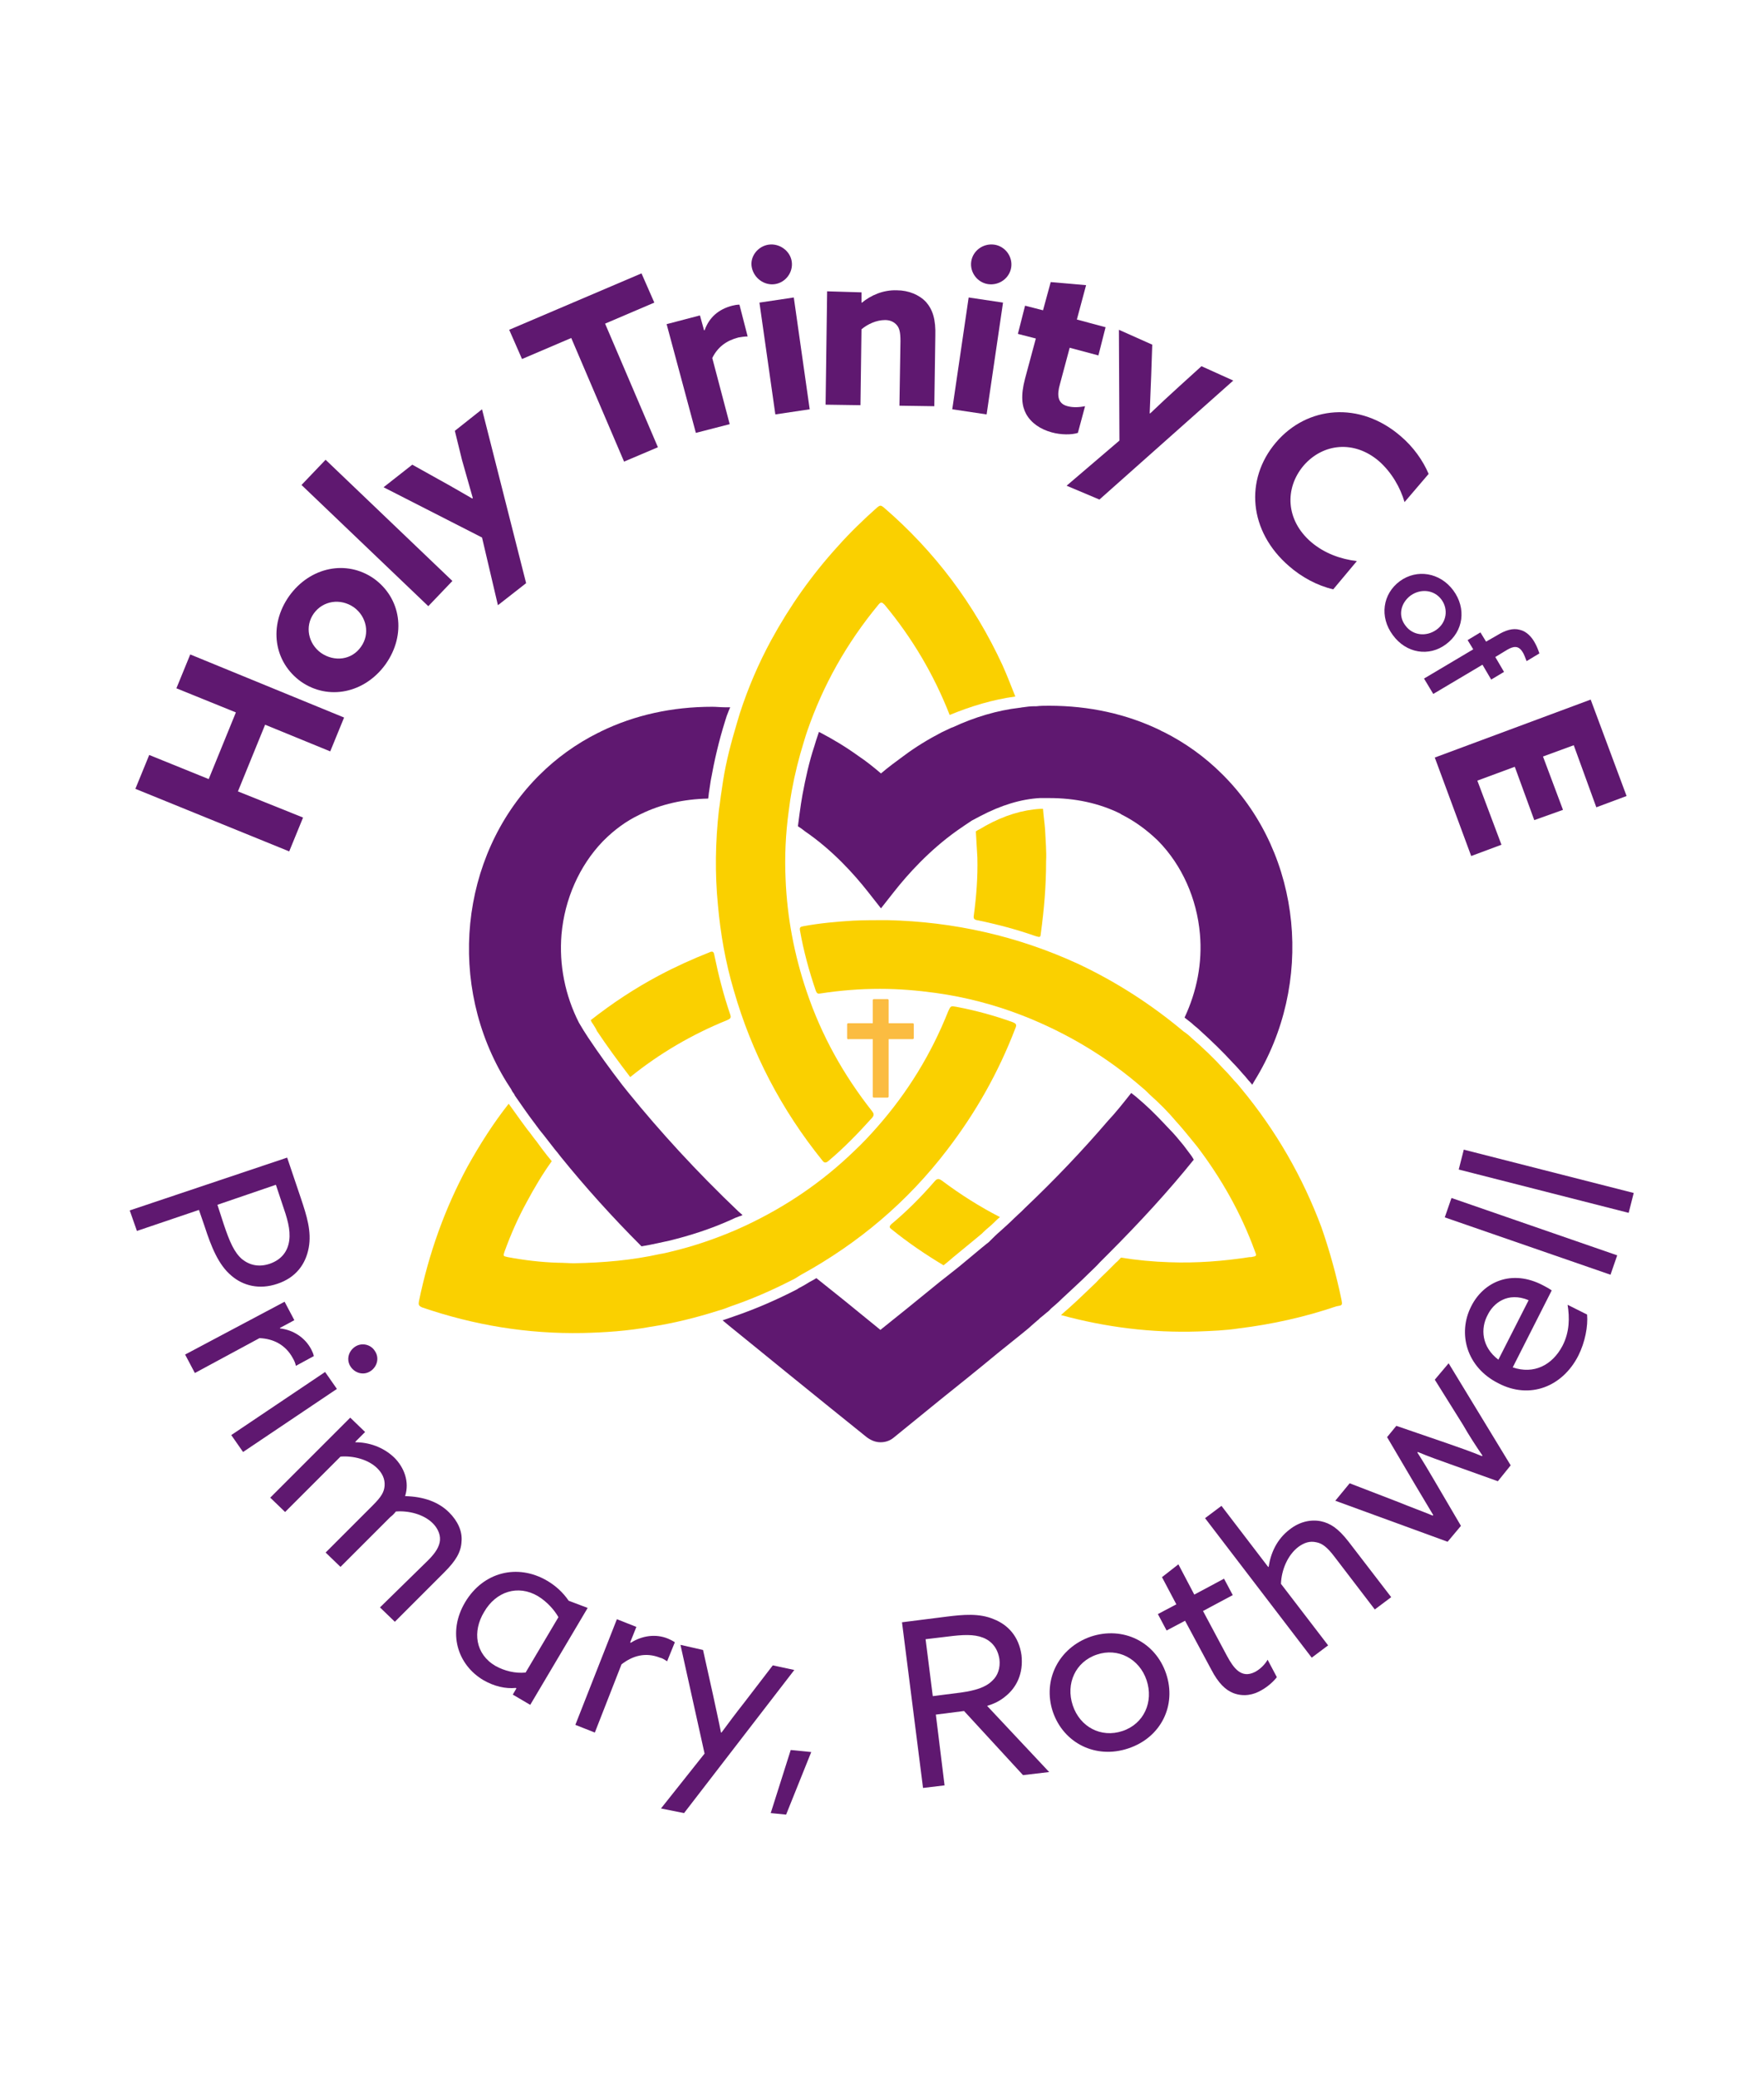 <?xml version="1.0" encoding="utf-8"?>
<!-- Generator: Adobe Illustrator 26.0.3, SVG Export Plug-In . SVG Version: 6.00 Build 0)  -->
<svg version="1.1" id="Layer_1" xmlns="http://www.w3.org/2000/svg" xmlns:xlink="http://www.w3.org/1999/xlink" x="0px" y="0px"
	 viewBox="0 0 344 404.9" style="enable-background:new 0 0 344 404.9;" xml:space="preserve">
<style type="text/css">
	.st0{clip-path:url(#SVGID_00000163752449583654199140000002756207851770799546_);}
	.st1{clip-path:url(#SVGID_00000127725922882182200270000012491564994564505275_);fill:#5F1870;}
	.st2{clip-path:url(#SVGID_00000127725922882182200270000012491564994564505275_);fill:#FAD000;}
	.st3{clip-path:url(#SVGID_00000127725922882182200270000012491564994564505275_);fill:#FBBC41;}
</style>
<g id="Logo_-_BADGE_00000111899172246601562620000007272708659424123274_">
	<g>
		<defs>
			<rect id="SVGID_1_" x="25.3" y="47.7" width="293.4" height="309.6"/>
		</defs>
		<clipPath id="SVGID_00000115500061285391469940000011157790553628305043_">
			<use xlink:href="#SVGID_1_"  style="overflow:visible;"/>
		</clipPath>
		<g style="clip-path:url(#SVGID_00000115500061285391469940000011157790553628305043_);">
			<defs>
				<rect id="SVGID_00000108290906781526760420000007620025978538854047_" x="25.3" y="47.7" width="293.4" height="309.6"/>
			</defs>
			<clipPath id="SVGID_00000115479919044389247280000016411201554109615254_">
				<use xlink:href="#SVGID_00000108290906781526760420000007620025978538854047_"  style="overflow:visible;"/>
			</clipPath>
			<path style="clip-path:url(#SVGID_00000115479919044389247280000016411201554109615254_);fill:#5F1870;" d="M169.2,173.8l2.6,3.3
				l2.6-3.3c2.6-3.3,6.8-8,12.3-11.9c1-0.7,1.9-1.3,2.8-1.9c0.6-0.3,1.1-0.6,1.7-0.9c4-2.1,7.9-3.3,11.6-3.5l0.1,0
				c0.5,0,1.1,0,1.7,0c5.1,0,9.7,1,13.8,3l0.3,0.2c2.6,1.3,4.9,3,7,5l0.2,0.2c4.6,4.7,7.5,11.2,8.1,18.1c0.5,5.6-0.6,11.2-3,16.3
				c0.5,0.4,0.9,0.7,1.4,1.1c0.5,0.5,1.1,0.9,1.6,1.4c2.2,2,4.4,4.1,6.4,6.3c0.7,0.7,1.4,1.5,2,2.2c0.5,0.5,0.9,1.1,1.4,1.6
				c0.1,0.2,0.3,0.3,0.4,0.5l0.4-0.7c11.8-19,9.3-44-5.8-59.4c-0.2-0.2-0.4-0.4-0.5-0.5c-3.3-3.3-7.2-6.1-11.4-8.2
				c0,0-0.5-0.2-0.6-0.3c-6.6-3.2-13.9-4.8-21.7-4.8c-0.8,0-1.7,0-2.5,0.1c-0.2,0-0.3,0-0.5,0c-0.7,0-1.4,0.1-2.1,0.2
				c-0.2,0-0.5,0.1-0.7,0.1c-4.3,0.5-8.7,1.8-13,3.8c-0.1,0-0.2,0.1-0.3,0.1c-0.6,0.3-1.3,0.6-1.9,0.9c-2.5,1.3-5,2.8-7.4,4.6
				c-1.5,1.1-3,2.2-4.4,3.4c-1.4-1.2-2.9-2.4-4.4-3.4c-2.5-1.8-5-3.3-7.5-4.6l-0.2-0.1c-0.1,0.3-0.2,0.6-0.3,0.9
				c-0.2,0.6-0.4,1.2-0.6,1.9c-1,3-1.7,6.2-2.3,9.4c-0.1,0.6-0.2,1.2-0.3,1.8c-0.1,0.7-0.2,1.4-0.3,2.1c-0.1,0.8-0.2,1.5-0.3,2.3
				c0.5,0.3,0.9,0.6,1.4,1C162.4,165.8,166.6,170.5,169.2,173.8"/>
			<path style="clip-path:url(#SVGID_00000115479919044389247280000016411201554109615254_);fill:#5F1870;" d="M128.2,242.4
				c0.8-0.2,1.5-0.3,2.3-0.5c4.1-1,8.1-2.3,11.9-4c0.6-0.3,1.3-0.6,1.9-0.8l0.1,0c0.1-0.1,0.3-0.1,0.4-0.2l-0.8-0.7
				c-8.2-7.8-15.3-15.6-21.4-23.1c-0.4-0.5-0.8-1-1.2-1.5c-2.4-3.1-4.7-6.3-6.7-9.3c-0.3-0.5-0.6-0.9-0.9-1.4
				c-0.3-0.5-0.6-1-0.9-1.5c-2.7-5.3-3.9-11.3-3.4-17.2c0.6-6.9,3.5-13.4,8-18.1l0.3-0.3c2-2,4.3-3.7,6.8-4.9l0.4-0.2
				c3.9-1.9,8.3-2.9,13.1-3c0.1-0.5,0.1-1,0.2-1.5c0.1-0.7,0.2-1.4,0.3-2c0.7-3.9,1.6-7.8,2.8-11.6c0.2-0.7,0.4-1.3,0.7-2
				c0.1-0.2,0.2-0.5,0.3-0.7l-1,0c-0.8,0-1.7-0.1-2.5-0.1c-7.8,0-15.1,1.6-21.7,4.8c-0.1,0.1-0.6,0.3-0.6,0.3
				c-4.2,2.1-8.1,4.9-11.4,8.2c-0.2,0.2-0.3,0.3-0.5,0.5c-15.1,15.5-17.6,40.5-5.9,59.4c0.3,0.5,0.6,0.9,0.9,1.4l0.2,0.4
				c0.2,0.3,0.4,0.5,0.5,0.8c1.2,1.7,2.4,3.5,3.7,5.2c0.1,0.1,0.2,0.3,0.3,0.4c0.5,0.7,1.1,1.5,1.7,2.2c0.7,0.9,1.4,1.8,2.1,2.7
				c0.2,0.2,0.3,0.4,0.5,0.6c0.2,0.3,0.5,0.6,0.7,0.9c4.7,5.8,9.9,11.6,15.7,17.4C126.3,242.8,127.3,242.6,128.2,242.4"/>
			<path style="clip-path:url(#SVGID_00000115479919044389247280000016411201554109615254_);fill:#5F1870;" d="M232,224.9
				c-0.4-0.5-0.8-1.1-1.2-1.6c-0.9-1.1-1.8-2.2-2.8-3.2c-1.6-1.7-3.2-3.4-5-5c-0.5-0.4-1-0.9-1.5-1.3c-0.3-0.2-0.6-0.5-0.9-0.7
				c-1.5,1.9-3,3.8-4.6,5.5c-4.8,5.6-10.2,11.3-16.1,16.9l-0.6,0.6c-0.5,0.5-1,0.9-1.5,1.4c-0.9,0.9-1.8,1.7-2.8,2.6
				c-0.7,0.6-1.3,1.2-1.9,1.8l-0.3,0.3c-0.3,0.2-1.5,1.2-5.7,4.7c-0.1,0.1-3.8,3-3.8,3c-4.4,3.6-9.1,7.4-11.5,9.3l-0.1,0.1l-7-5.7
				l-5.5-4.4c-0.6,0.4-1.3,0.7-1.9,1.1c-0.2,0.1-0.3,0.2-0.5,0.3c-0.5,0.3-1,0.5-1.4,0.8c-3.9,2-8,3.8-12.1,5.2
				c-0.8,0.3-1.5,0.5-2.3,0.8c0,0,0,0-0.1,0l0.1,0.1l1.2,1c3.2,2.6,7.9,6.4,11.2,9.1l8.4,6.8l7.2,5.8c0.8,0.6,1.7,1,2.7,1
				c1,0,1.9-0.3,2.7-1l9.1-7.4c2.5-2,7-5.6,11.1-9l4.6-3.7c0.7-0.6,1.4-1.1,1.9-1.6c0.6-0.5,1-0.9,1.4-1.2l0.3-0.3
				c0.9-0.7,1.3-1.1,1.6-1.3c0.1-0.1,0.1-0.1,0.2-0.2c0,0,0,0,0,0c0.1,0,0.1-0.1,0.1-0.1l0.3-0.3c0.7-0.6,1.4-1.2,2.1-1.9
				c1.8-1.7,3.6-3.3,5.2-4.9c0.7-0.7,1.5-1.4,2.2-2.2c0.5-0.5,1.1-1.1,1.6-1.6c6.1-6.1,11.8-12.3,16.7-18.4
				C232.7,225.9,232.4,225.4,232,224.9"/>
			<path style="clip-path:url(#SVGID_00000115479919044389247280000016411201554109615254_);fill:#FAD000;" d="M142.4,197.8
				c-1.3-3.8-2.3-7.7-3.1-11.6c-0.1-0.7-0.4-0.8-1-0.5c-3.3,1.3-6.6,2.8-9.8,4.5c-4.7,2.5-9.1,5.4-13.3,8.7c0.1,0.2,0.2,0.5,0.4,0.7
				c0.3,0.5,0.6,0.9,0.8,1.4c2,3,4.2,6,6.5,9c5.7-4.6,12-8.3,18.9-11.1C142.5,198.6,142.6,198.4,142.4,197.8"/>
			<path style="clip-path:url(#SVGID_00000115479919044389247280000016411201554109615254_);fill:#FAD000;" d="M173.9,239.7
				c3.2,2.6,6.6,4.9,10.1,7c0.9-0.7,1.8-1.5,1.8-1.5c4.6-3.8,5.5-4.5,5.7-4.7l0.3-0.3c0.6-0.6,1.3-1.1,1.9-1.7
				c0.4-0.4,0.8-0.8,1.3-1.2c-3.9-2-7.7-4.4-11.3-7.1c-0.7-0.5-1-0.4-1.5,0.2c-2.6,3-5.4,5.8-8.4,8.3
				C173.3,239.2,173.5,239.4,173.9,239.7"/>
			<path style="clip-path:url(#SVGID_00000115479919044389247280000016411201554109615254_);fill:#FAD000;" d="M203.4,157.7
				c-0.1,0-0.3,0-0.4,0l-0.1,0c-3.5,0.2-7.1,1.3-10.7,3.3c-0.5,0.3-1,0.6-1.6,0.9c-0.1,0.1-0.2,0.1-0.3,0.2c0.1,1.7,0.2,3.4,0.3,5.1
				c0.1,3.8-0.2,7.6-0.7,11.3c-0.1,0.6,0.1,0.8,0.6,0.9c3.9,0.8,7.7,1.8,11.4,3.1c1,0.3,1,0.3,1.1-0.7c0.6-4.5,1-8.9,1-13.9
				c0.1-1.8-0.1-4-0.2-6.2C203.7,160.4,203.5,159.1,203.4,157.7"/>
			<path style="clip-path:url(#SVGID_00000115479919044389247280000016411201554109615254_);fill:#FAD000;" d="M197.5,199.3
				c-3.6-1.3-7.3-2.3-11-3c-1.1-0.2-1.1-0.2-1.6,0.9c-3.3,8.3-7.9,15.8-13.8,22.5c-1.4,1.6-2.9,3.2-4.5,4.7
				c-6.3,6.1-13.4,10.9-21.3,14.6c0,0,0,0,0,0c-0.7,0.3-1.3,0.6-2,0.9c-4,1.7-8.1,3.1-12.3,4.1c-0.8,0.2-1.6,0.4-2.3,0.5
				c-5.4,1.2-11,1.7-16.8,1.8c-0.8,0-2-0.1-3.1-0.1c-3.3-0.1-6.6-0.5-9.8-1.1c-0.9-0.2-0.9-0.2-0.6-1.1c1.2-3.3,2.6-6.5,4.3-9.6
				c1.5-2.8,3.1-5.5,4.9-8l-0.9-1.1c-0.7-0.9-1.4-1.8-2.1-2.8c-0.6-0.7-1.1-1.5-1.7-2.2l-0.3-0.4c-1.2-1.6-2.3-3.2-3.4-4.7
				c-3,3.8-5.6,7.9-8,12.2c-4.5,8.3-7.6,17.1-9.5,26.3c-0.1,0.6-0.1,0.9,0.6,1.2c10.2,3.5,20.6,5.2,31.3,5c4.4-0.1,8.8-0.4,13.2-1.2
				c4.6-0.7,9-1.8,13.4-3.2c0.8-0.2,1.5-0.5,2.3-0.8c4.1-1.4,8-3.1,11.9-5.1c0.5-0.2,0.9-0.5,1.4-0.8c0.2-0.1,0.3-0.2,0.5-0.3
				c11.1-6.1,20.7-14.2,28.4-24.3c5.6-7.3,10-15.1,13.3-23.7C198.3,199.8,198.2,199.6,197.5,199.3"/>
			<path style="clip-path:url(#SVGID_00000115479919044389247280000016411201554109615254_);fill:#FAD000;" d="M261.6,253.4
				c-1-4.8-2.3-9.5-3.9-14.1c-3.7-9.9-8.9-18.9-15.6-27c-0.4-0.5-0.9-1.1-1.4-1.6c-0.6-0.7-1.3-1.5-2-2.2c-2-2.2-4.1-4.2-6.3-6.1
				c-0.5-0.5-1-0.9-1.6-1.3c-6.2-5.2-13-9.6-20.4-13.1c-11.9-5.5-24.4-8.3-37.4-8.6c-2.2,0-4.4,0-6.6,0.1c-3.3,0.2-6.6,0.5-9.8,1.1
				c-0.5,0.1-0.7,0.2-0.6,0.8c0.7,4,1.8,8,3.1,11.8c0.2,0.5,0.4,0.6,0.9,0.5c3.9-0.6,7.7-0.9,11.6-0.9c3.7,0,7.3,0.3,10.9,0.8
				c5.8,0.8,11.5,2.3,16.9,4.4c8.7,3.4,16.5,8.1,23.4,14.1c0.5,0.4,1,0.9,1.5,1.4c1.8,1.6,3.5,3.3,5.1,5.2c1,1.1,1.9,2.2,2.8,3.3
				c0.4,0.5,0.9,1.1,1.3,1.6c4.7,6.2,8.5,12.9,11.2,20.3c0.4,1,0.4,1-0.7,1.2c-0.1,0-0.2,0-0.3,0c-5.2,0.8-10.4,1.2-15.7,1
				c-3.1-0.1-6.3-0.4-9.4-0.9c-0.3,0.3-0.6,0.7-1,1c-0.5,0.5-1.1,1.1-1.6,1.6c-0.7,0.7-1.5,1.4-2.2,2.2c-1.7,1.6-3.4,3.3-5.2,4.9
				c-0.6,0.5-1.1,1-1.7,1.5c8.8,2.4,17.7,3.5,26.8,3.2c2.6-0.1,5.3-0.2,7.9-0.6c6.5-0.8,12.8-2.2,19-4.3
				C261.8,254.5,261.8,254.5,261.6,253.4"/>
			<path style="clip-path:url(#SVGID_00000115479919044389247280000016411201554109615254_);fill:#FAD000;" d="M198,135.8
				c-0.8-2-1.6-4.1-2.5-6.1c-5.5-11.9-13.2-22.2-23.2-30.8c-0.5-0.4-0.7-0.4-1.2,0c-2.7,2.4-5.3,4.9-7.7,7.6
				c-5.1,5.6-9.4,11.7-13,18.3c-2.5,4.6-4.5,9.3-6.1,14.2c-0.2,0.7-0.4,1.3-0.6,2c-1.1,3.7-2.1,7.4-2.7,11.3c-0.1,0.7-0.2,1.3-0.3,2
				c-0.2,1.2-0.3,2.4-0.5,3.6c-0.7,6.2-0.8,12.4-0.2,18.5c0.5,5.7,1.5,11.3,3.1,16.7c3.5,12.2,9.3,23.3,17.3,33.2
				c0.3,0.4,0.6,0.5,1.1,0.1c3.1-2.6,5.9-5.5,8.6-8.5c0.4-0.5,0.3-0.8,0-1.2c-5.6-7.1-9.9-14.8-12.8-23.4
				c-2.4-7.1-3.8-14.4-4.1-21.9c-0.2-4.4,0-8.8,0.6-13.2c0.1-0.7,0.2-1.4,0.3-2.2c0.1-0.6,0.2-1.2,0.3-1.8c0.6-3.3,1.4-6.5,2.4-9.7
				c0.2-0.7,0.4-1.3,0.6-1.9c3.1-9,7.7-17.2,13.9-24.7c0.5-0.6,0.7-0.5,1.2,0c5.4,6.5,9.6,13.6,12.7,21.5
				C189.3,137.7,193.6,136.4,198,135.8"/>
			<path style="clip-path:url(#SVGID_00000115479919044389247280000016411201554109615254_);fill:#FBBC41;" d="M173.1,214h-2.7
				c-0.1,0-0.2-0.1-0.2-0.2V195c0-0.1,0.1-0.2,0.2-0.2h2.7c0.1,0,0.2,0.1,0.2,0.2v18.8C173.3,213.9,173.2,214,173.1,214"/>
			<path style="clip-path:url(#SVGID_00000115479919044389247280000016411201554109615254_);fill:#FBBC41;" d="M165.2,202.4v-2.7
				c0-0.1,0.1-0.2,0.2-0.2H178c0.1,0,0.2,0.1,0.2,0.2v2.7c0,0.1-0.1,0.2-0.2,0.2h-12.5C165.4,202.7,165.2,202.6,165.2,202.4"/>
			<path style="clip-path:url(#SVGID_00000115479919044389247280000016411201554109615254_);fill:#5F1870;" d="M56,225.7l2.7,8
				c1.1,3.3,2.1,6.4,1.5,9.6c-0.6,3.2-2.5,5.8-6.1,7c-3.5,1.2-6.7,0.4-9-1.6c-2.5-2.1-3.9-5.6-5.2-9.6l-1.1-3.2l-12.1,4.1l-1.4-4
				L56,225.7z M43.6,238.6c1.2,3.6,2.1,5.6,3.6,6.9c1.5,1.2,3.3,1.6,5.4,0.9c2.3-0.8,3.5-2.4,3.8-4.5c0.3-2.2-0.4-4.4-1.4-7.3
				l-1.2-3.6l-11.4,3.9L43.6,238.6z"/>
			<path style="clip-path:url(#SVGID_00000115479919044389247280000016411201554109615254_);fill:#5F1870;" d="M55.5,253.8l1.9,3.6
				l-2.8,1.5l0,0.1c2.6,0.3,4.9,1.8,6.1,4.1c0.2,0.4,0.4,0.8,0.5,1.3l-3.5,1.9c-0.1-0.5-0.3-1-0.6-1.5c-1.4-2.6-3.8-3.8-6.5-3.9
				L38,267.7l-1.9-3.6L55.5,253.8z"/>
			<path style="clip-path:url(#SVGID_00000115479919044389247280000016411201554109615254_);fill:#5F1870;" d="M63.4,267.5l2.3,3.3
				l-18.3,12.3l-2.3-3.3L63.4,267.5z M73.1,263.4c0.9,1.3,0.5,3-0.8,3.9c-1.3,0.9-3,0.5-3.9-0.8c-0.9-1.3-0.5-3,0.8-3.9
				C70.5,261.7,72.3,262.1,73.1,263.4"/>
			<path style="clip-path:url(#SVGID_00000115479919044389247280000016411201554109615254_);fill:#5F1870;" d="M83.5,304.2
				c1.5-1.5,2.2-2.7,2.3-3.9c0.1-1.3-0.6-2.5-1.4-3.3c-1.8-1.8-4.8-2.5-7.2-2.3c-0.3,0.4-0.7,0.8-1.1,1.1l-9.7,9.7l-2.9-2.8l9.2-9.2
				c1.7-1.7,2.2-2.6,2.3-3.8c0.1-1.4-0.5-2.5-1.4-3.4c-1.8-1.8-4.8-2.5-7.2-2.3l-10.8,10.8l-2.9-2.8l15.6-15.6l2.9,2.8l-1.9,1.9
				l0,0.1c2.6,0,5.4,0.9,7.6,3c1.9,1.9,3,4.7,2.1,7.5c3.6,0.1,6.5,1.1,8.6,3.2c1.7,1.7,2.6,3.7,2.4,5.7c-0.1,2-1.1,3.7-3.3,5.9
				l-9.7,9.7l-2.9-2.8L83.5,304.2z"/>
			<path style="clip-path:url(#SVGID_00000115479919044389247280000016411201554109615254_);fill:#5F1870;" d="M106.7,308.2
				c1.7,1,3.1,2.3,4.2,3.9l3.7,1.4l-11.2,18.9l-3.4-2l0.7-1.2l-0.1-0.1c-2,0.2-4.2-0.3-6.3-1.5c-5.1-3-7.1-9.3-3.6-15.2
				C94.2,306.5,100.9,304.8,106.7,308.2 M96.6,324.8c1.8,1,3.9,1.5,5.9,1.3l6.4-10.8c-0.8-1.4-2.2-3-4-4.1
				c-3.9-2.3-8.2-0.9-10.5,3.1C92.1,318.1,92.7,322.5,96.6,324.8"/>
			<path style="clip-path:url(#SVGID_00000115479919044389247280000016411201554109615254_);fill:#5F1870;" d="M120.3,315.7l3.8,1.5
				l-1.2,3l0.1,0.1c2.2-1.4,4.9-1.8,7.3-0.8c0.4,0.2,0.9,0.4,1.3,0.7l-1.5,3.7c-0.5-0.3-0.9-0.6-1.4-0.7c-2.8-1.1-5.3-0.4-7.5,1.3
				l-5.2,13.3l-3.8-1.5L120.3,315.7z"/>
			<path style="clip-path:url(#SVGID_00000115479919044389247280000016411201554109615254_);fill:#5F1870;" d="M128.9,352.6
				l8.5-10.7l-4.7-21.2l4.4,1l2,9c0.5,2.4,1.1,5,1.5,7.1l0.1,0c1.4-1.9,2.9-3.9,4.4-5.8l5.6-7.3l4.2,0.9l-21.5,27.9L128.9,352.6z"/>
			<polygon style="clip-path:url(#SVGID_00000115479919044389247280000016411201554109615254_);fill:#5F1870;" points="154.2,341.2 
				158.2,341.6 153.3,353.8 150.3,353.5 			"/>
			<path style="clip-path:url(#SVGID_00000115479919044389247280000016411201554109615254_);fill:#5F1870;" d="M175.9,316.3l8.7-1.1
				c3.2-0.4,6.4-0.7,9.2,0.5c2.8,1.1,4.9,3.4,5.4,7c0.4,3.5-0.9,6.3-3.2,8.1c-1.1,0.9-2.2,1.4-3.5,1.8l12.1,12.9l-5.1,0.6
				l-11.5-12.5l-5.5,0.7l1.7,13.8l-4.2,0.5L175.9,316.3z M187.4,330c2.8-0.4,4.8-1,6.1-2.3c1.1-1,1.6-2.5,1.4-4.2
				c-0.3-2-1.4-3.5-3.2-4.2c-1.8-0.7-3.9-0.6-7-0.2l-4.2,0.5l1.4,11.1L187.4,330z"/>
			<path style="clip-path:url(#SVGID_00000115479919044389247280000016411201554109615254_);fill:#5F1870;" d="M212.7,319.1
				c6.3-2.1,12.6,1,14.7,7.2c2.1,6.2-1,12.5-7.4,14.6c-6.3,2.1-12.6-1-14.7-7.2C203.3,327.6,206.4,321.3,212.7,319.1 M218.9,337.5
				c4.2-1.4,6.1-5.7,4.7-9.9c-1.4-4.2-5.6-6.4-9.7-5c-4.2,1.4-6.1,5.7-4.7,9.9C210.6,336.7,214.7,338.9,218.9,337.5"/>
			<path style="clip-path:url(#SVGID_00000115479919044389247280000016411201554109615254_);fill:#5F1870;" d="M236.2,325.5
				l-5.1-9.5l-3.6,1.9l-1.7-3.2l3.6-1.9l-2.8-5.3l3.2-2.5l3.1,5.9l5.8-3.1l1.7,3.2l-5.8,3.1l4.7,8.8c1.3,2.4,2.8,4.4,5.4,3.1
				c1-0.5,2-1.5,2.5-2.4l1.8,3.4c-0.6,0.8-1.8,1.9-3.1,2.6c-1.4,0.8-3.3,1.3-5.4,0.5C239,329.5,237.6,328.2,236.2,325.5"/>
			<path style="clip-path:url(#SVGID_00000115479919044389247280000016411201554109615254_);fill:#5F1870;" d="M235,296l3.2-2.4
				l9.1,11.9l0.1,0c0.4-2.7,1.6-5.4,4.1-7.3c1.9-1.5,4.1-2,6.1-1.6c1.8,0.4,3.3,1.3,5.4,4l8.3,10.8l-3.2,2.4l-7.8-10.2
				c-1.5-2-2.5-2.7-3.6-2.9c-1.3-0.3-2.4,0.1-3.5,0.9c-2.1,1.6-3.3,4.5-3.4,7.2l9.2,12l-3.2,2.4L235,296z"/>
			<path style="clip-path:url(#SVGID_00000115479919044389247280000016411201554109615254_);fill:#5F1870;" d="M260.4,292.6l2.8-3.4
				l9.6,3.7c2.2,0.9,4.4,1.7,6.6,2.6l0.1-0.1c-1.2-2-2.5-4.2-3.7-6.2l-5.3-9l1.8-2.2l9.9,3.4c2.3,0.8,4.6,1.6,6.8,2.5l0.1-0.1
				c-1.3-1.9-2.6-3.9-3.8-6l-5.5-8.8l2.7-3.2l12.1,19.9l-2.5,3.1l-9.5-3.4c-2-0.7-4.2-1.5-6.1-2.3l-0.1,0.1c1.1,1.7,2.3,3.7,3.4,5.6
				l5.1,8.7l-2.6,3.1L260.4,292.6z"/>
			<path style="clip-path:url(#SVGID_00000115479919044389247280000016411201554109615254_);fill:#5F1870;" d="M295,266.6
				c4.1,1.4,7.7-0.4,9.7-4.2c1.4-2.7,1.4-5.5,1-8l3.8,1.9c0.2,2.3-0.4,5.4-1.7,8c-3.1,6.1-9.5,8.6-15.6,5.4c-6.2-3.1-8-9.7-5.3-15
				c2.4-4.8,7.9-7.3,14-4.1c0.6,0.3,1.3,0.7,1.7,1L295,266.6z M292.2,265.1l5.9-11.6c-4.1-1.7-6.9,0.6-8,2.9
				C288.7,259,288.9,262.6,292.2,265.1"/>
			
				<rect x="296.5" y="223.8" transform="matrix(0.327 -0.945 0.945 0.327 -26.699 444.363)" style="clip-path:url(#SVGID_00000115479919044389247280000016411201554109615254_);fill:#5F1870;" width="4" height="34.2"/>
			
				<rect x="299.6" y="213.2" transform="matrix(0.247 -0.969 0.969 0.247 3.876 465.678)" style="clip-path:url(#SVGID_00000115479919044389247280000016411201554109615254_);fill:#5F1870;" width="4" height="34.2"/>
			<polygon style="clip-path:url(#SVGID_00000115479919044389247280000016411201554109615254_);fill:#5F1870;" points="26.4,153.8 
				29.1,147.2 40.7,151.9 46,138.9 34.4,134.2 37.1,127.6 67.1,139.9 64.4,146.5 51.7,141.3 46.4,154.3 59.1,159.4 56.4,166 			"/>
			<path style="clip-path:url(#SVGID_00000115479919044389247280000016411201554109615254_);fill:#5F1870;" d="M56.4,116.2
				c4.1-5.7,11.2-7.1,16.5-3.4c5.3,3.8,6.4,10.9,2.3,16.7c-4.1,5.7-11.2,7.1-16.5,3.4C53.4,129.1,52.3,122,56.4,116.2 M70.4,126.1
				c1.8-2.5,1.1-5.9-1.4-7.7c-2.6-1.8-6-1.3-7.8,1.2c-1.8,2.5-1.1,5.9,1.4,7.7C65.2,129.1,68.6,128.7,70.4,126.1"/>
			
				<rect x="70.1" y="86.8" transform="matrix(0.691 -0.723 0.723 0.691 -52.4 85.26)" style="clip-path:url(#SVGID_00000115479919044389247280000016411201554109615254_);fill:#5F1870;" width="6.8" height="34.2"/>
			<path style="clip-path:url(#SVGID_00000115479919044389247280000016411201554109615254_);fill:#5F1870;" d="M97.1,118L94,104.8
				L74.8,95l5.6-4.4l5.2,2.9c2.2,1.2,4.4,2.5,6.5,3.7l0.1-0.1c-0.7-2.5-1.4-4.9-2.1-7.4L88.7,84l5.3-4.2l8.6,33.9L97.1,118z"/>
			<polygon style="clip-path:url(#SVGID_00000115479919044389247280000016411201554109615254_);fill:#5F1870;" points="111.4,65.9 
				101.8,70 99.3,64.3 125.1,53.3 127.6,59 118,63.1 128.3,87.2 121.7,90 			"/>
			<path style="clip-path:url(#SVGID_00000115479919044389247280000016411201554109615254_);fill:#5F1870;" d="M130,63.2l6.5-1.7
				l0.8,2.9l0.1,0c0.9-2.5,2.7-4.1,5.4-4.8c0.4-0.1,0.9-0.2,1.4-0.2l1.6,6.2c-0.6,0-1.2,0.1-1.8,0.2c-2.3,0.6-4,1.8-5.1,4l3.4,12.9
				l-6.6,1.7L130,63.2z"/>
			<path style="clip-path:url(#SVGID_00000115479919044389247280000016411201554109615254_);fill:#5F1870;" d="M149.9,47.7
				c2.1-0.3,4.2,1.2,4.5,3.3c0.3,2.1-1.2,4.1-3.3,4.4c-2.1,0.3-4.1-1.2-4.5-3.3C146.2,50,147.8,48,149.9,47.7 M148.1,59l6.7-1
				l3.1,21.8l-6.7,1L148.1,59z"/>
			<path style="clip-path:url(#SVGID_00000115479919044389247280000016411201554109615254_);fill:#5F1870;" d="M161.3,56.8L168,57
				l0,2l0.1,0c1.7-1.4,4.1-2.5,6.8-2.4c2.3,0,4.4,0.9,5.7,2.3c1.3,1.5,1.9,3.4,1.8,6.6l-0.2,13.7l-6.8-0.1l0.2-12.6
				c0-1.7-0.2-2.5-0.7-3.1c-0.6-0.7-1.4-1-2.3-1c-1.7,0-3.4,0.8-4.6,1.8L167.8,79l-6.8-0.1L161.3,56.8z"/>
			<path style="clip-path:url(#SVGID_00000115479919044389247280000016411201554109615254_);fill:#5F1870;" d="M188.9,58l6.7,1
				l-3.2,21.8l-6.7-1L188.9,58z M193.9,47.7c2.1,0.3,3.6,2.3,3.3,4.4c-0.3,2.1-2.3,3.6-4.5,3.3c-2.1-0.3-3.6-2.3-3.3-4.4
				C189.7,48.9,191.7,47.4,193.9,47.7"/>
			<path style="clip-path:url(#SVGID_00000115479919044389247280000016411201554109615254_);fill:#5F1870;" d="M210.2,84.4
				c-1.2,0.4-3.3,0.4-5.1-0.1c-2.2-0.6-4-1.8-5-3.6c-0.8-1.5-1.1-3.5-0.2-6.9L202,66l-3.5-0.9l1.4-5.5l3.5,0.9l1.5-5.5l6.9,0.6
				l-1.8,6.7l5.6,1.5l-1.4,5.5l-5.6-1.5l-1.9,7.1c-0.6,2.1-0.5,3.8,1.5,4.3c1.1,0.3,2.4,0.2,3.4,0L210.2,84.4z"/>
			<path style="clip-path:url(#SVGID_00000115479919044389247280000016411201554109615254_);fill:#5F1870;" d="M208,94.7l10.3-8.8
				l-0.1-21.6l6.5,2.9l-0.2,5.9c-0.1,2.6-0.2,5.1-0.3,7.5l0.1,0c1.9-1.8,3.7-3.5,5.7-5.3l4.3-3.9l6.2,2.8l-26.1,23.2L208,94.7z"/>
			<path style="clip-path:url(#SVGID_00000115479919044389247280000016411201554109615254_);fill:#5F1870;" d="M260,114.9
				c-3.1-0.7-6.2-2.4-8.6-4.5c-7.9-6.8-8.7-16.9-2.6-24.1c6.1-7.2,16.4-8.1,24.3-1.3c2.5,2.1,4.4,4.8,5.5,7.4l-4.7,5.5
				c-0.8-2.8-2.5-5.8-5-8c-4.8-4.1-10.9-3.5-14.7,0.9c-3.7,4.4-3.5,10.6,1.5,14.9c2.6,2.2,5.7,3.3,8.9,3.7L260,114.9z"/>
			<path style="clip-path:url(#SVGID_00000115479919044389247280000016411201554109615254_);fill:#5F1870;" d="M283.4,115.1
				c2.6,3.5,2,8-1.4,10.5c-3.3,2.5-7.8,1.8-10.4-1.8c-2.6-3.5-2-8,1.4-10.5C276.3,110.9,280.8,111.6,283.4,115.1 M274.1,122
				c1.4,1.9,4,2.2,6,0.8c2-1.4,2.4-4,1-5.9c-1.4-1.9-4-2.2-6-0.8C273.1,117.6,272.6,120.1,274.1,122"/>
			<path style="clip-path:url(#SVGID_00000115479919044389247280000016411201554109615254_);fill:#5F1870;" d="M287.3,126.6
				l-1.1-1.8l2.5-1.5l1.1,1.8l2.1-1.2c1.6-1,3.1-1.5,4.5-1.1c1.3,0.3,2.3,1.4,2.9,2.5c0.4,0.7,0.7,1.5,0.9,2.1l-2.5,1.5
				c-0.2-0.5-0.5-1.4-0.8-1.8c-0.8-1.3-1.8-1.1-3-0.4l-2.3,1.4l1.7,2.9l-2.5,1.5l-1.7-2.9l-9.6,5.7l-1.8-3L287.3,126.6z"/>
			<polygon style="clip-path:url(#SVGID_00000115479919044389247280000016411201554109615254_);fill:#5F1870;" points="310.2,136.4 
				317.2,155.2 311.3,157.4 306.9,145.3 300.9,147.5 304.8,157.9 299.2,159.9 295.4,149.5 288.1,152.2 292.8,164.7 286.9,166.9 
				279.8,147.7 			"/>
		</g>
	</g>
</g>
</svg>
